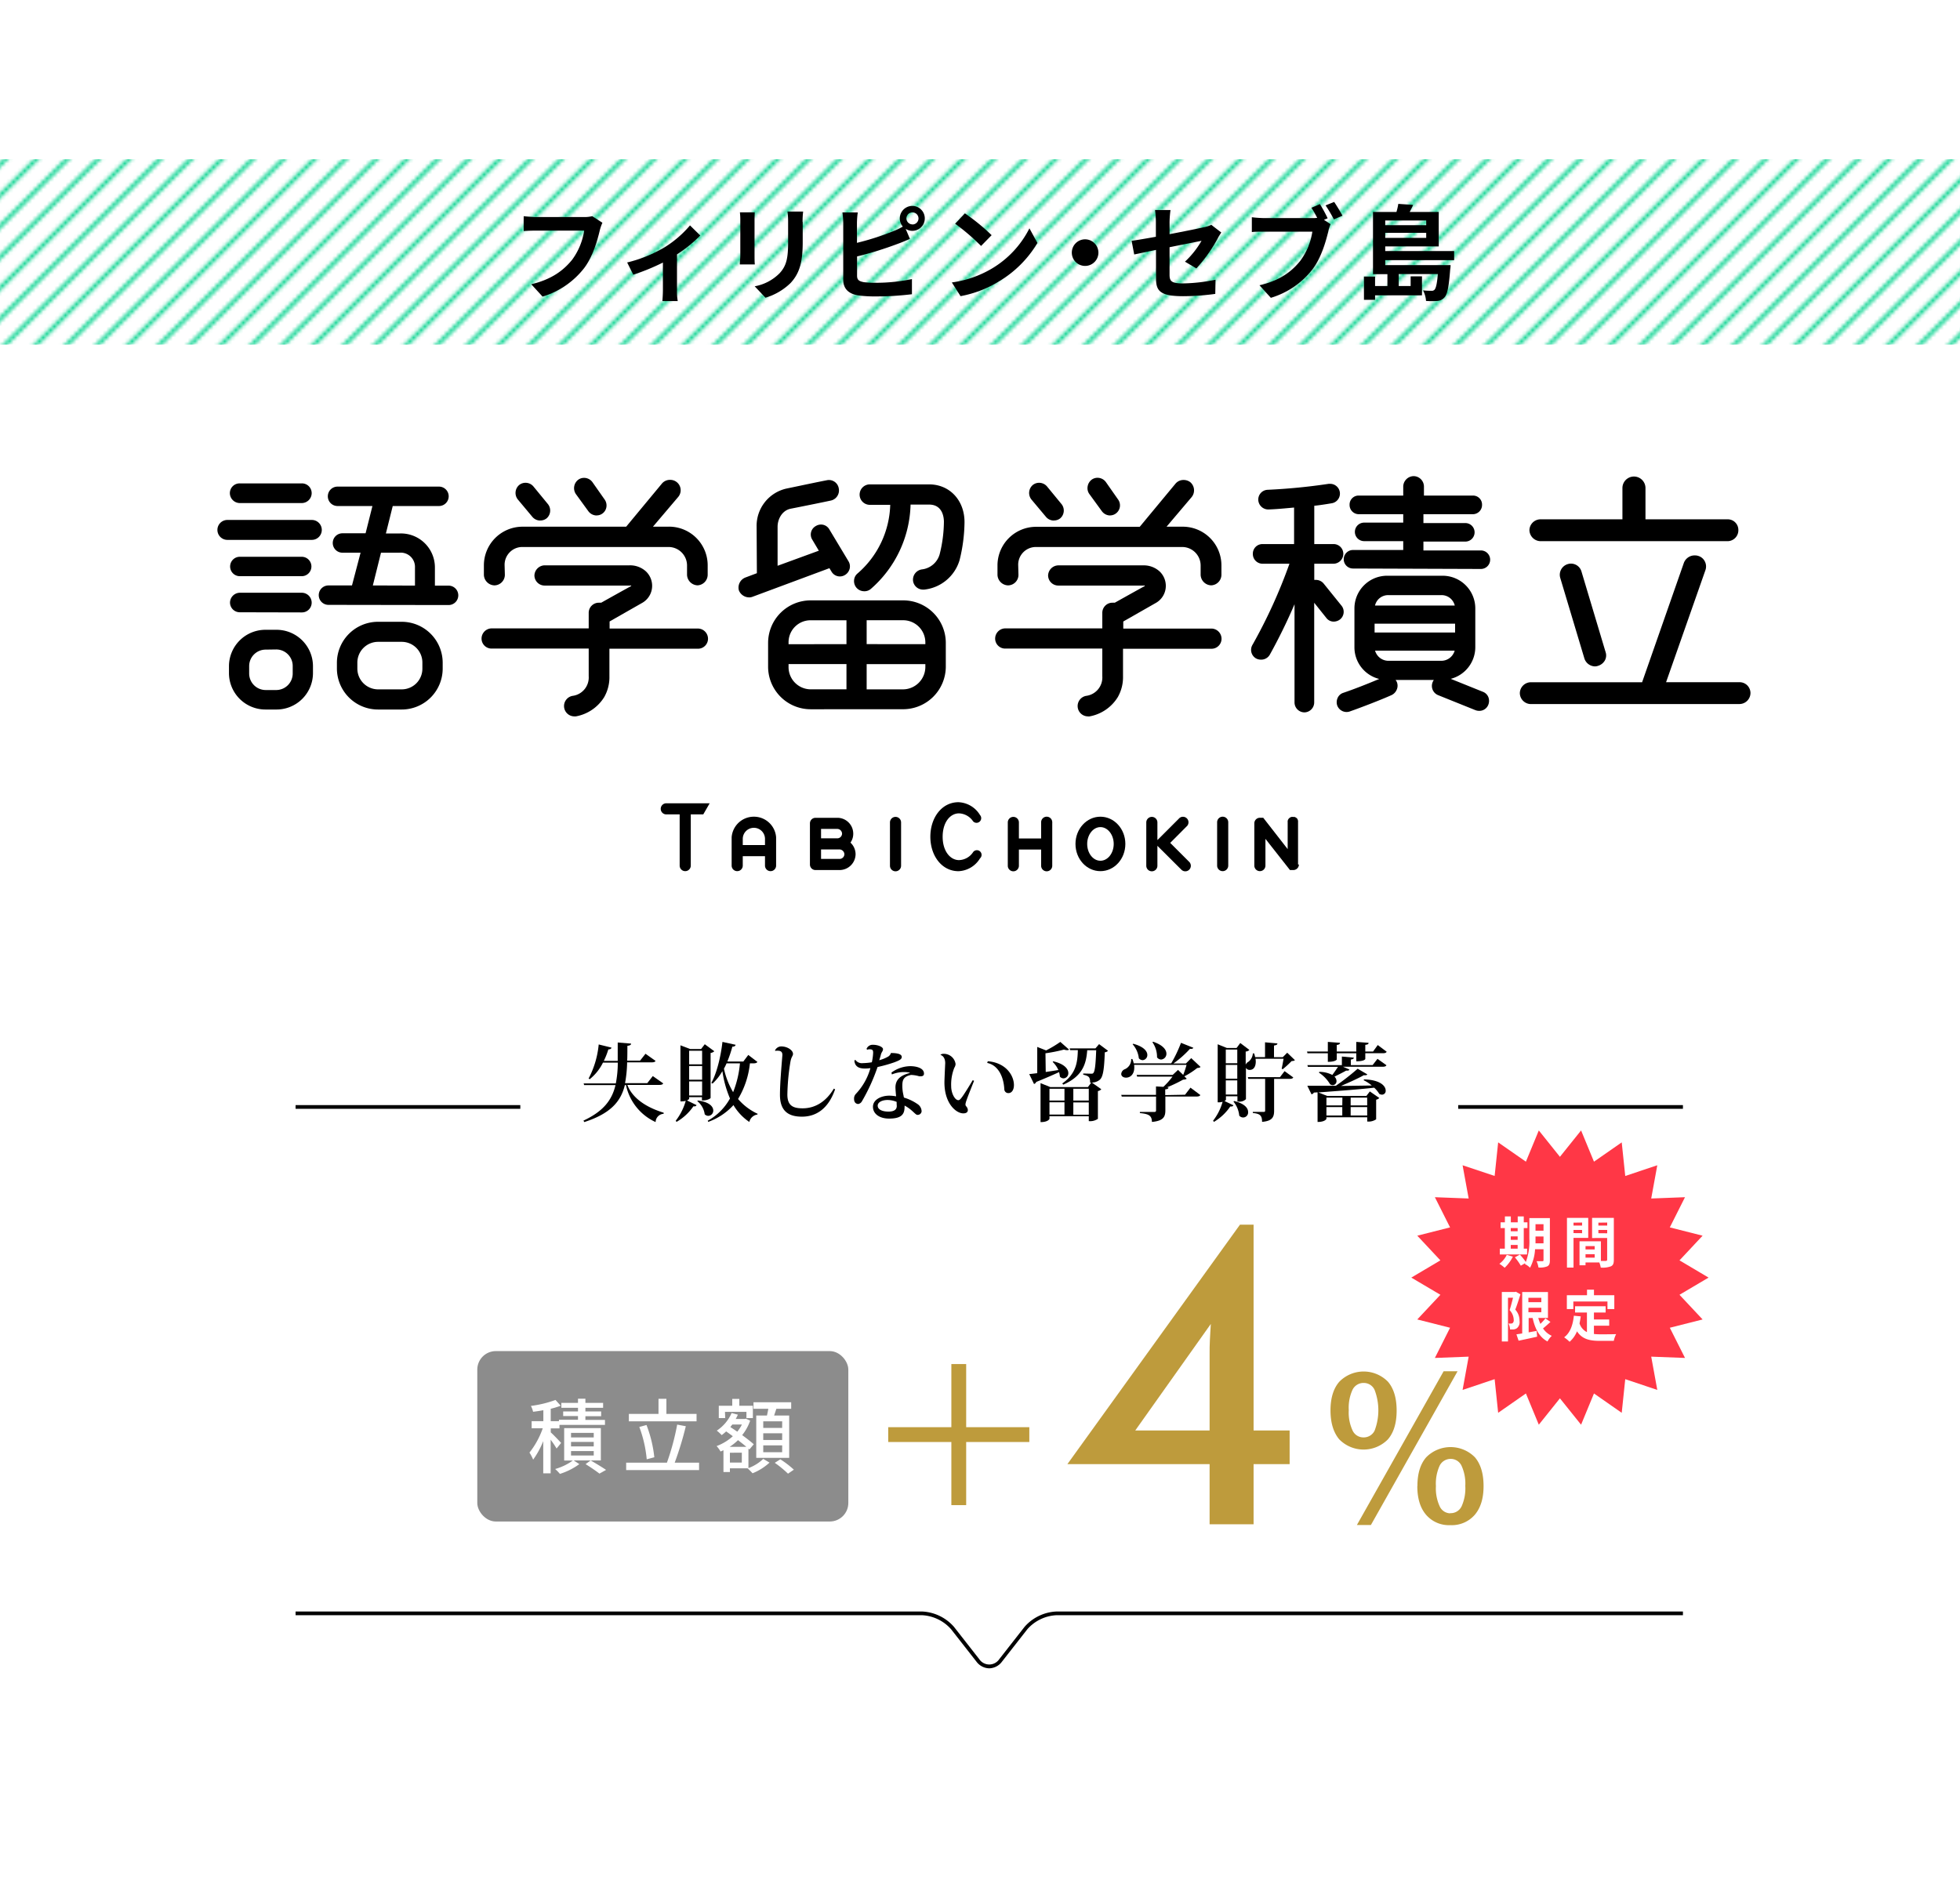 <svg xmlns="http://www.w3.org/2000/svg" xmlns:xlink="http://www.w3.org/1999/xlink" viewBox="0 0 529 510.07"><defs><style>.cls-1,.cls-2{fill:none;}.cls-2{stroke:#00d28c;stroke-miterlimit:10;}.cls-3{fill:#fff;}.cls-4{fill:url(#新規パターンスウォッチ_5);}.cls-5{fill:#ff3746;}.cls-6{fill:#be9b3c;}.cls-7{fill:#8c8c8c;}</style><pattern id="新規パターンスウォッチ_5" data-name="新規パターンスウォッチ 5" width="50" height="50" patternTransform="translate(231.17 246.61)" patternUnits="userSpaceOnUse" viewBox="0 0 50 50"><rect class="cls-1" width="50" height="50"/><line class="cls-2" x1="26.87" y1="-26.87" x2="-26.87" y2="26.87"/><line class="cls-2" x1="31.04" y1="-22.7" x2="-22.7" y2="31.04"/><line class="cls-2" x1="35.2" y1="-18.54" x2="-18.54" y2="35.2"/><line class="cls-2" x1="39.37" y1="-14.37" x2="-14.37" y2="39.37"/><line class="cls-2" x1="43.54" y1="-10.2" x2="-10.2" y2="43.54"/><line class="cls-2" x1="47.7" y1="-6.04" x2="-6.04" y2="47.7"/><line class="cls-2" x1="51.87" y1="-1.87" x2="-1.87" y2="51.87"/><line class="cls-2" x1="56.04" y1="2.3" x2="2.3" y2="56.04"/><line class="cls-2" x1="60.2" y1="6.46" x2="6.46" y2="60.2"/><line class="cls-2" x1="64.37" y1="10.63" x2="10.63" y2="64.37"/><line class="cls-2" x1="68.54" y1="14.8" x2="14.8" y2="68.54"/><line class="cls-2" x1="72.7" y1="18.96" x2="18.96" y2="72.7"/><line class="cls-2" x1="76.87" y1="23.13" x2="23.13" y2="76.87"/></pattern></defs><g id="レイヤー_2" data-name="レイヤー 2"><g id="レイヤー_1-2" data-name="レイヤー 1"><rect class="cls-3" x="16.83" width="495" height="510.07" rx="10"/><rect class="cls-4" y="43" width="529" height="50"/><rect x="393.57" y="298.3" width="60.65" height="1"/><path d="M267,450.33a4.4,4.4,0,0,1-3.47-1.82l-6.84-8.74A11.22,11.22,0,0,0,249,436H79.78v-1H249a12.15,12.15,0,0,1,8.47,4.13l6.84,8.74a3.25,3.25,0,0,0,5.38,0l6.84-8.74A12.15,12.15,0,0,1,285,435H454.22v1H285a11.22,11.22,0,0,0-7.69,3.74l-6.84,8.74A4.4,4.4,0,0,1,267,450.33Z"/><rect x="79.78" y="298.3" width="60.65" height="1"/><path d="M161.89,62.14c-.64,2.74-1.87,7.08-4.2,10.19a22.39,22.39,0,0,1-11.25,7.73l-3.05-3.33c5.54-1.32,8.7-3.76,11-6.58a17.82,17.82,0,0,0,3.28-7.9h-13c-1.26,0-2.6.06-3.33.11v-4c.84.09,2.43.23,3.36.23h12.93a9.29,9.29,0,0,0,2.22-.23l2.74,1.77A12.39,12.39,0,0,0,161.89,62.14Z"/><path d="M179.23,66.84a28.88,28.88,0,0,0,7-6L189,63.57a36.83,36.83,0,0,1-6.28,5.09v9.61a15.35,15.35,0,0,0,.2,3h-4.14c.05-.56.14-2,.14-3v-7.4a58.09,58.09,0,0,1-8,3.28l-1.65-3.3A36.91,36.91,0,0,0,179.23,66.84Z"/><path d="M203.65,59.48v9.46c0,.7,0,1.79.08,2.44h-4.06c0-.53.14-1.63.14-2.47V59.48a18.59,18.59,0,0,0-.11-2.16h4C203.68,58,203.65,58.58,203.65,59.48Zm13,.42v5.54c0,6-1.17,8.63-3.24,10.92a16.39,16.39,0,0,1-6.81,4l-2.91-3.08a12.64,12.64,0,0,0,6.72-3.52c1.93-2.1,2.3-4.2,2.3-8.57V59.9a20,20,0,0,0-.17-2.8h4.23C216.67,57.88,216.61,58.78,216.61,59.9Z"/><path d="M246.24,55.59a3.36,3.36,0,0,1,0,6.72,3.21,3.21,0,0,1-1.8-.54l1.15,2.72c-1.09.45-2.35,1-3.27,1.32a95.7,95.7,0,0,1-11,3.41V74.4c0,1.21.56,1.51,1.82,1.77a26.82,26.82,0,0,0,3.25.16,47.09,47.09,0,0,0,9.74-1v4.09a79.94,79.94,0,0,1-10,.59,30.53,30.53,0,0,1-4.7-.31c-2.44-.45-3.84-1.79-3.84-4.2V60.26a23.15,23.15,0,0,0-.22-2.91h4.14a21,21,0,0,0-.22,2.91v5.29a71.05,71.05,0,0,0,9.69-3.1,17.65,17.65,0,0,0,2.69-1.29,3.37,3.37,0,0,1,2.52-5.57Zm0,5a1.63,1.63,0,1,0-1.6-1.62A1.63,1.63,0,0,0,246.24,60.57Z"/><path d="M267.64,72.53a26.44,26.44,0,0,0,10.2-10.9L280,65.58a29.72,29.72,0,0,1-10.36,10.36,30.25,30.25,0,0,1-10.39,4l-2.35-3.7A28.75,28.75,0,0,0,267.64,72.53Zm0-9.05-2.85,2.91a58.81,58.81,0,0,0-7-6l2.63-2.8A55.53,55.53,0,0,1,267.64,63.48Z"/><path d="M296.46,68.19a3.59,3.59,0,1,1-3.59-3.59A3.61,3.61,0,0,1,296.46,68.19Z"/><path d="M312,67.46c-2.49.5-4.71,1-5.88,1.23L305.42,65c1.31-.17,3.78-.59,6.55-1.09v-4a24,24,0,0,0-.23-3.22h4.18a27.26,27.26,0,0,0-.26,3.22v3.3c4.09-.78,8-1.57,9.27-1.88a7.51,7.51,0,0,0,2-.64l2.69,2.07c-.25.39-.67,1-.93,1.54a40.15,40.15,0,0,1-5.79,8.15l-3.08-1.82A24,24,0,0,0,324.29,65c-.87.19-4.65.92-8.63,1.73v7.42c0,1.74.51,2.35,3.59,2.35a45.73,45.73,0,0,0,8.82-1L328,79.33a65.25,65.25,0,0,1-8.68.62c-6.39,0-7.31-1.54-7.31-4.85Z"/><path d="M358.33,58.92l-1,.42,1.79,1.17a9.31,9.31,0,0,0-.61,1.94c-.67,2.74-1.88,7.08-4.23,10.19A22.31,22.31,0,0,1,343,80.39L339.93,77c5.55-1.28,8.71-3.72,11-6.58a17.47,17.47,0,0,0,3.27-7.89h-13c-1.28,0-2.6,0-3.33.11v-4a31.66,31.66,0,0,0,3.33.23h13a10.89,10.89,0,0,0,1.31-.06c-.47-.92-1-1.9-1.56-2.72l2.29-1A38.3,38.3,0,0,1,358.33,58.92Zm4-.7-2.32,1a37.23,37.23,0,0,0-2.24-3.78l2.32-.93C360.79,55.53,361.8,57.24,362.33,58.22Z"/><path d="M373.87,70.23v1.34h17.64a8.89,8.89,0,0,1-.11,1.21c-.36,4.59-.75,6.66-1.51,7.45a2.79,2.79,0,0,1-1.88,1,21.27,21.27,0,0,1-3.13,0,7,7,0,0,0-.81-2.85,20.22,20.22,0,0,0,2.26.11,1,1,0,0,0,.84-.28c.37-.39.68-1.54.9-4.23H377.51V77.2h3.22V74.6h3.06v5.12H371.13v1.21h-3V74.65h3V77.2h3.33V74h-3.89V57.21h6.33a16.16,16.16,0,0,0,.5-2.18l4,.28c-.28.67-.62,1.31-.93,1.9h7.84v9.3H373.87v1.26h18.6v2.46Zm0-10.72v1.28h11.06V59.51Zm11.06,4.7V62.84H373.87v1.37Z"/><path d="M179,292.44c-.16.3-.46.41-1.1.41h-8.58c1,2.69,3.8,5.66,9.8,7.5l0,.3a2.28,2.28,0,0,0-2.17,2.23,14.18,14.18,0,0,1-8-10h-.3c-1.06,4.39-3.79,7.68-10.95,10l-.23-.39c5.48-2.55,7.73-5.66,8.65-9.59h-8.46l-.14-.46h8.69a29.3,29.3,0,0,0,.53-5.61h-4a13.28,13.28,0,0,1-3.58,4.48l-.3-.18a24.7,24.7,0,0,0,2.73-9.2l3.45.85c-.07.3-.27.46-.85.49a20.85,20.85,0,0,1-1.22,3.1h3.75V281.4l3.61.3c0,.3-.21.5-1,.6,0,1.4,0,2.73-.05,4h3.47l1.47-1.86,2.72,1.93c-.19.3-.46.39-1.11.39h-6.57a34.14,34.14,0,0,1-.56,5.61h6l1.49-1.91Z"/><path d="M186,296.16v.42c0,.09-.2.3-.59.46L188,298.3c-.11.25-.3.39-.85.32a14,14,0,0,1-4.55,4.21l-.23-.3a15.69,15.69,0,0,0,2.71-5.38,4.73,4.73,0,0,1-1.43.14V282.16l2.63,1h2.94l1-1.29,2.57,1.89a1.71,1.71,0,0,1-1,.46v12.16c0,.05-.66.67-2.34.67v-.9Zm3.5-12.53H186v3.66h3.5Zm-3.5,7.82h3.5v-3.7H186Zm0,4.25h3.5v-3.79H186Zm2.35,1.36c3.13.39,4.16,1.66,4.16,2.71a1.39,1.39,0,0,1-1.31,1.43,1.37,1.37,0,0,1-1-.42,5.53,5.53,0,0,0-2-3.56Zm16.07-10.42c-.16.28-.5.39-1.1.39h-.92a23.29,23.29,0,0,1-3.2,9.62,15.52,15.52,0,0,0,5.29,4l-.07.2a2.6,2.6,0,0,0-2.18,2,14.17,14.17,0,0,1-4.28-4.55,17,17,0,0,1-6.81,4.53l-.13-.32a15.25,15.25,0,0,0,6-6,29.2,29.2,0,0,1-2.05-7.38,13.8,13.8,0,0,1-2.66,3.36l-.32-.19c1.38-2.44,2.52-6.85,3-11.06l3.55.78c-.07.3-.26.49-.88.51a33.22,33.22,0,0,1-1.35,4h4.32l1.33-1.77Zm-8.32.39c-.23.51-.46,1-.71,1.43a21.25,21.25,0,0,0,2.48,6.35,27.58,27.58,0,0,0,1.84-7.78Z"/><path d="M209.18,283.54a1.86,1.86,0,0,1,1.68-1.08c1.68,0,3.17,1.06,3.17,2,0,.6-.39.66-.67,2a59.38,59.38,0,0,0-.85,9c0,3,1.54,3.71,4.12,3.71,3.31,0,6.28-1.73,8.42-5.32l.34.19c-1.86,5.38-5.24,7.38-8.94,7.38-3.34,0-5.94-1.24-5.94-5.89,0-2.92.39-7.47.65-10.67v-.16c0-1.08-.92-1.08-1.34-1.08a2.28,2.28,0,0,0-.59.05Z"/><path d="M233.88,283.12a1.76,1.76,0,0,1,1.77-1.1c1.31,0,2.67.58,2.67,1.17s-.39.72-.6,1.59c-.07.37-.3,1-.41,1.4a9.86,9.86,0,0,0,2.34-.94,1.7,1.7,0,0,0,.81-1c2.16,0,2.92.44,2.92,1.06s-.6.92-2,1.45a37.76,37.76,0,0,1-4.53,1.27,50.64,50.64,0,0,1-4.25,9.31,1.45,1.45,0,0,1-.94.67c-.37,0-1.15-.19-1.15-1.38a1.8,1.8,0,0,1,.5-1.36,16.59,16.59,0,0,0,3.91-6.94,11.08,11.08,0,0,1-1.42.11c-1.34,0-2.1-.3-2.56-1a2.47,2.47,0,0,1-.34-1.15l.25-.21a2.15,2.15,0,0,0,2.05.9,16.42,16.42,0,0,0,2.41-.23,14.77,14.77,0,0,0,.35-2.56c0-.76-.21-.94-1-.94a1.51,1.51,0,0,0-.62.12Zm6.72,6.4a8.79,8.79,0,0,1,5.1-1.73c1.29,0,3.68.37,3.68,2,0,.18,0,.73-.87.73a3,3,0,0,1-.42,0,8.81,8.81,0,0,0-1.93-.35,1.62,1.62,0,0,0-.32,0c-2.09.42-2.3,1.52-2.3,2.92a10.45,10.45,0,0,0,.32,2.6c0,.19.09.44.12.58a13,13,0,0,1,3.61,1.72,2.41,2.41,0,0,1,1.15,2,1.06,1.06,0,0,1-1.18.94c-.5,0-1.42-1.47-3.42-2.5a2,2,0,0,1,0,.37c0,2.06-.92,3.14-4.19,3.14-2.52,0-4.34-1.24-4.34-3.19s2.25-3,4.44-3a11.68,11.68,0,0,1,1.81.18c-.07-.67-.16-1.7-.18-2.37,0-2.11,1.31-3.29,3.89-3.93l0-.07a6.14,6.14,0,0,0-1.56-.18,8.62,8.62,0,0,0-3.29.64Zm1.4,7.91a6.38,6.38,0,0,0-2.44-.51c-1.52,0-2.67.62-2.67,1.54s1,1.59,2.92,1.59c1.66,0,2.23-.65,2.23-1.54C242,298.12,242,297.63,242,297.43Z"/><path d="M253.84,284.73a1.08,1.08,0,0,1,.71-.27,3.2,3.2,0,0,1,3.36,2.76,2.12,2.12,0,0,1-.34,1,12.18,12.18,0,0,0-.85,5c0,1.87,1,3.75,1.93,3.75.3,0,.53-.18,1.12-1s1.84-2.83,2.76-4.39l.37.16c-2,5-2.32,5.91-2.32,6.39a.66.66,0,0,0,.16.46,1.72,1.72,0,0,1,.48,1c0,.71-.53.94-1.24.94-1.88,0-5.08-2.59-5.08-8.34,0-.83.21-5.2.21-5.2,0-1.47-.72-2.09-1.25-2.21Zm12.76,1.73c4.9.39,7.06,3.84,7.06,6.44,0,1.15-.5,2.16-1.49,2.16a1.07,1.07,0,0,1-1.11-1.06c-.18-3.38-1.65-6.48-4.62-7.08Z"/><path d="M282.24,289.36c1.06-.16,2.23-.33,3.41-.53a6.84,6.84,0,0,0-1.54-2.19l.16-.16c3.08.71,4.07,2.12,4.07,3.17a1.37,1.37,0,0,1-1.27,1.43,1.32,1.32,0,0,1-1-.46,7,7,0,0,0-.23-1.22c-1.5.69-3.48,1.57-6.17,2.65a.87.87,0,0,1-.59.55l-1.29-2.67c.53-.05,1.26-.14,2.16-.25V282.6l2.39.94a31.24,31.24,0,0,0,3.84-2.3l2.35,2.07a.76.76,0,0,1-.53.16,2.61,2.61,0,0,1-.83-.16,40.77,40.77,0,0,1-5,1Zm14.4-7.52,2.41,1.79a1.23,1.23,0,0,1-.87.41c-.16,4.7-.48,6.76-1.43,7.48a3.37,3.37,0,0,1-2.07.69l2.56,1.81a1.57,1.57,0,0,1-.92.49V302a3.62,3.62,0,0,1-2.46.62v-1.31H283.25V302s-.29.89-2.41.89V292.37l2.62,1.06h10.17l.89-1.2h-.3c0-1.52-.34-1.79-1.86-2.14v-.32l2.07.05c.35,0,.51,0,.64-.17.44-.41.65-2.29.79-6.16h-2.42c-.27,3.54-1.13,6.95-6.46,9.29l-.28-.32c3.84-2.69,4.12-5.86,4.21-9h-2.07l-.14-.46h6.95Zm-9.34,12.05h-4.05v3.19h4.05Zm-4.05,3.65v3.31h4.05v-3.31Zm10.61-3.65h-4.17v3.19h4.17Zm-4.17,7h4.17v-3.31h-4.17Z"/><path d="M319.84,295.5l1.47-1.91,2.67,2c-.18.28-.46.4-1.13.4h-8.32v3.7c0,1.68-.44,2.87-3.63,3.15,0-1.8-1-2.16-3.25-2.39v-.3h3.89c.37,0,.48-.14.48-.46V296h-9.26l-.14-.46H312v-2.28l2,.11a23,23,0,0,0,2.46-2.76h-9.55l-.13-.46h9.72l1.45-1.35,1.4,1.35a27.76,27.76,0,0,0,.9-2.71H306.09a3.49,3.49,0,0,1,.05.71c0,1.77-1,2.74-2.23,2.74-.72,0-1.29-.39-1.29-1a1.5,1.5,0,0,1,1-1.29,2.86,2.86,0,0,0,1.68-2.74l.32,0a6.81,6.81,0,0,1,.37,1.17h10.12a37.21,37.21,0,0,0,2.64-5.54l3.33,1.33a.53.53,0,0,1-.55.3,2.76,2.76,0,0,1-.37,0,27.34,27.34,0,0,1-4.46,3.95h3.38l1.43-1.45,2.51,2.37c-.17.21-.42.25-.9.3a21.16,21.16,0,0,1-3.47,2.25l.64.62c-.18.19-.46.23-1,.28a36.41,36.41,0,0,1-4.39,2.09l.46,0c0,.29-.16.46-.87.52v1.55Zm-14-13.76c2.88.76,3.82,2.05,3.82,3a1.37,1.37,0,0,1-1.29,1.43,1.41,1.41,0,0,1-1-.51,6.86,6.86,0,0,0-1.68-3.79Zm5.38-.55c2.71.92,3.59,2.21,3.59,3.22a1.54,1.54,0,0,1-1.43,1.59,1.4,1.4,0,0,1-1.1-.6,6.9,6.9,0,0,0-1.24-4.07Z"/><path d="M347.42,284.16l2.07,2c-.16.18-.42.23-.88.25a26.52,26.52,0,0,1-2.41,2.21l-.28-.14c.14-.64.37-1.84.51-2.69h-7.57a4.51,4.51,0,0,1,.07.78c0,.72-.2,2.23-1.65,2.23a1.07,1.07,0,0,1-1-.57v8.46a2.44,2.44,0,0,1-1.91.67h-.39v-1.45h-3.1v.94c0,.07-.14.21-.39.35l2.41,1.15c-.11.23-.32.37-.85.32a14,14,0,0,1-4.41,4.16l-.23-.32a14.74,14.74,0,0,0,2.57-5.11,3.57,3.57,0,0,1-1.33.14V281.88l2.48,1h2.62l1-1.34,2.46,1.87a1.48,1.48,0,0,1-1,.43v3.55a1.61,1.61,0,0,1,.74-.79,3.1,3.1,0,0,0,1.19-2.25l.35,0a8.7,8.7,0,0,1,.27,1h2.67v-4l3.34.3c0,.32-.26.46-.92.57v3.15h2.36Zm-13.48-.85h-3.1V287h3.1Zm0,4.14h-3.1v3.72h3.1Zm-3.1,8h3.1v-3.82h-3.1Zm2.25,1.75c2.85.69,3.77,1.93,3.77,2.94a1.35,1.35,0,0,1-2.39,1,7.07,7.07,0,0,0-1.56-3.79Zm12.37-6.44,1.24-1.63,2.35,1.7c-.16.3-.46.39-1.08.39h-4.09v8.6c0,1.63-.42,2.78-3.25,3,0-1.75-.59-2.21-2.5-2.39v-.3h2.94c.3,0,.39-.09.39-.34v-8.58h-4.55l-.12-.46Z"/><path d="M358.38,284.3h-5.5l-.12-.46h5.62v-2.6l3.28.25c0,.32-.2.48-.87.58v1.77h5.27v-2.6l3.31.25c0,.35-.19.46-.88.55v1.8h2.1l1.26-1.75,2.42,1.82c-.19.27-.44.39-1.06.39h-4.72v1.56s-.18.62-2.43.62V284.3h-5.27V286s-.3.62-2.41.62Zm12.09,3.19,1.31-1.68,2.42,1.73c-.16.3-.46.41-1.11.41H362.47l1.72.74c0,.18-.23.3-.55.3a1.83,1.83,0,0,1-.32,0c-.74.43-2.05,1.08-3.15,1.63a1.67,1.67,0,0,1,.55,1.17,1.07,1.07,0,0,1-1,1.13,1.21,1.21,0,0,1-.74-.26,9.52,9.52,0,0,0-3-3.12l.09-.21a7.53,7.53,0,0,1,3.52.83c.53-.69,1.1-1.54,1.54-2.19H353l-.14-.46h9.31v-2.32l3.22.3c0,.28-.2.41-.8.51v1.51Zm-8.42,5.64,8.19-.12a10.55,10.55,0,0,0-2.18-1.42l.07-.23c4.43.11,5.86,1.81,5.86,3a1,1,0,0,1-1,1.12,1.6,1.6,0,0,1-.72-.2,7.62,7.62,0,0,0-1.38-1.68c-3.54.41-8.37.78-15.06,1.28l2.39.95h10.56l.94-1.22,2.55,1.77a1.55,1.55,0,0,1-.85.46v5.29a3.59,3.59,0,0,1-2.41.6v-1.15H358V302c0,.05-.39.85-2.39.85v-8l-1,.07a.88.88,0,0,1-.64.46l-1.13-2.3c1.66,0,4.35,0,7.71,0a68.19,68.19,0,0,0,5.88-4.6l2.6,1.52c-.07.16-.23.23-.51.23a1.48,1.48,0,0,1-.43,0c-1.4.8-3.89,1.93-6.1,2.87Zm.26,3.15H358v2.11h4.28ZM358,301.11h4.28v-2.28H358Zm11-4.83h-4.46v2.11H369Zm-4.46,4.83H369v-2.28h-4.46Z"/><polygon class="cls-5" points="461.14 344.86 453.29 349.5 459.53 356.16 450.68 358.4 454.78 366.55 445.66 366.2 447.3 375.18 438.65 372.28 437.7 381.36 430.21 376.14 426.73 384.57 421.02 377.45 415.32 384.57 411.84 376.14 404.35 381.36 403.4 372.28 394.75 375.18 396.39 366.2 387.27 366.55 391.37 358.4 382.52 356.16 388.76 349.5 380.91 344.86 388.76 340.21 382.52 333.55 391.37 331.31 387.27 323.16 396.39 323.51 394.75 314.54 403.4 317.43 404.35 308.36 411.84 313.57 415.32 305.14 421.02 312.26 426.73 305.14 430.21 313.57 437.7 308.36 438.65 317.43 447.3 314.54 445.66 323.51 454.78 323.16 450.68 331.31 459.53 333.55 453.29 340.21 461.14 344.86"/><path class="cls-3" d="M408.32,339.21a10.79,10.79,0,0,1-2.22,3,10,10,0,0,0-1.42-1.07,6.73,6.73,0,0,0,2-2.42Zm3.83-.6H404.8v-1.56h1.35v-5.56H405v-1.55h1.17v-1.59h1.6v1.59h1.86v-1.59h1.63v1.59h1v1.55h-1v5.56h.91Zm-4.4-7.12v.87h1.86v-.87Zm0,3.18h1.86v-.94h-1.86Zm0,2.38h1.86v-1h-1.86Zm10.56,3.13c0,.89-.16,1.35-.69,1.64a5.13,5.13,0,0,1-2.39.31,6.68,6.68,0,0,0-.51-1.69c.64,0,1.36,0,1.57,0s.3-.08.3-.32V337.2h-2.28a12.21,12.21,0,0,1-1.35,5,5.17,5.17,0,0,0-1.41-1c.05-.09.11-.17.15-.26l-1.24.71a14.94,14.94,0,0,0-1.6-2.26l1.35-.74a16.13,16.13,0,0,1,1.61,2,15.94,15.94,0,0,0,.95-6.35v-5.5h5.54Zm-1.72-4.57v-1.84h-2.16v.56c0,.39,0,.82,0,1.28Zm-2.16-5.16v1.75h2.16v-1.75Z"/><path class="cls-3" d="M424.69,334.15v8h-1.77V328.74h5.74v5.41Zm0-4.12v.79H427V330Zm2.31,2.84V332h-2.31v.85Zm8.57,7.18c0,1-.19,1.48-.79,1.77a6.51,6.51,0,0,1-2.74.34,6.88,6.88,0,0,0-.39-1.39h-3.72v.76h-1.62v-6.47h5.77v5.3c.58,0,1.14,0,1.33,0s.36-.09.36-.33v-5.85H429.7v-5.44h5.87Zm-5.17-3.69h-2.47v.9h2.47Zm0,3.11v-.93h-2.47v.93Zm1-9.44v.79h2.38V330Zm2.38,2.87V332h-2.38v.88Z"/><path class="cls-3" d="M410.37,349.38c-.42,1.3-.93,2.95-1.4,4.12a4.43,4.43,0,0,1,1.15,3.06,2.12,2.12,0,0,1-.68,1.94,1.9,1.9,0,0,1-.89.35,8.41,8.41,0,0,1-1,0,3.91,3.91,0,0,0-.41-1.59c.29,0,.51,0,.71,0a.74.74,0,0,0,.43-.14,1,1,0,0,0,.27-.84,3.94,3.94,0,0,0-1.11-2.64c.32-.95.66-2.3.93-3.35H407V362.1h-1.66V348.75h3.54l.25-.08Zm8.09,7.45c-.65.61-1.38,1.25-2,1.75a5.65,5.65,0,0,0,2.36,2,6.38,6.38,0,0,0-1.16,1.52c-2.2-1.17-3.37-3.41-4-6.33h-1.08v3.87l2.16-.39.13,1.56c-1.72.4-3.57.78-5,1.09l-.59-1.72,1.56-.24V348.76h6.95v7h-2.61a10.64,10.64,0,0,0,.57,1.59,12.76,12.76,0,0,0,1.35-1.48Zm-5.95-6.52v1.18H416v-1.18Zm0,3.89H416V353h-3.47Z"/><path class="cls-3" d="M430.2,360.08a15.5,15.5,0,0,0,1.71.09c.81,0,3.28,0,4.28-.05a6.88,6.88,0,0,0-.63,1.82h-3.74c-2.76,0-4.81-.45-6.19-2.58a7.5,7.5,0,0,1-2,2.83,11.29,11.29,0,0,0-1.47-1.21c1.62-1.2,2.35-3.27,2.62-5.83l1.86.18c-.09.67-.2,1.3-.33,1.9a4,4,0,0,0,2,2.35v-5.29h-3.2V352.6h8.25v1.69H430.2v1.88h4.12v1.67H430.2Zm-5.56-6.72h-1.75v-3.74h5.44v-1.5h1.88v1.5h5.49v3.74h-1.85v-2.05h-9.21Z"/><path class="cls-6" d="M326.47,411.45V395.21H288.09l46.58-64.64h3.67v55.56h9.73v9.08h-9.73v16.24Zm.33-54.08-20.4,28.76h20.07V365.3c0-1.1,0-2.32.08-3.67S326.69,358.86,326.8,357.37Z"/><path class="cls-6" d="M359.1,380.72q0-5,2.37-7.74a9.19,9.19,0,0,1,13.15,0q2.33,2.74,2.33,7.78t-2.35,7.76a9.2,9.2,0,0,1-13.14,0Q359.11,385.72,359.1,380.72ZM368,388a3.26,3.26,0,0,0,3-1.82,15.41,15.41,0,0,0,0-11,3.18,3.18,0,0,0-2.91-1.88,3.28,3.28,0,0,0-3.06,1.87,11.63,11.63,0,0,0-1,5.5,11.43,11.43,0,0,0,1,5.4A3.2,3.2,0,0,0,368,388Zm2,23.65h-3.78l23.41-41.5h3.76Zm12.56-10.55q0-5,2.37-7.73a9.22,9.22,0,0,1,13.15,0c1.55,1.83,2.33,4.41,2.33,7.76s-.79,5.89-2.37,7.76a8.19,8.19,0,0,1-6.58,2.79,8.1,8.1,0,0,1-6.55-2.78Q382.53,406.14,382.53,401.14Zm8.87,7.35a3.26,3.26,0,0,0,3.05-1.84,11.8,11.8,0,0,0,1-5.51,11.58,11.58,0,0,0-1-5.42,3.2,3.2,0,0,0-2.93-1.88,3.29,3.29,0,0,0-3,1.85,11.72,11.72,0,0,0-1,5.5,11.59,11.59,0,0,0,1,5.41A3.19,3.19,0,0,0,391.4,408.49Z"/><rect class="cls-6" x="239.73" y="385.24" width="38.08" height="4"/><rect class="cls-6" x="256.77" y="368.2" width="4" height="38.08"/><rect class="cls-7" x="128.82" y="364.7" width="100.14" height="46" rx="5"/><path class="cls-3" d="M150.22,391a26.12,26.12,0,0,0-1.6-2.38v9.07h-2V389a23.08,23.08,0,0,1-2.72,5,11.14,11.14,0,0,0-1-1.9,22.46,22.46,0,0,0,3.59-6.57h-3v-1.92h3.16v-2.95c-.94.18-1.89.31-2.77.42a6.45,6.45,0,0,0-.59-1.58,30.62,30.62,0,0,0,6.64-1.61l1.41,1.56a23,23,0,0,1-2.7.82v3.34h2.22v-.37H156v-1h-4V381h4V380h-4.49v-1.32H156v-1.13h2v1.13h4.78V380h-4.78V381h4.25v1.28h-4.25v1h5.28v1.34H151v.95h-2.35v1.07c.72.64,2.39,2.38,2.79,2.86Zm11.95,3.21h-7.33l1.52,1a18.17,18.17,0,0,1-5.24,2.64,10.67,10.67,0,0,0-1.29-1.32,15,15,0,0,0,4.77-2.29h-2.33v-8.75h9.9Zm-1.92-7.43h-6.13V388h6.13Zm0,2.44h-6.13v1.21h6.13Zm0,2.46h-6.13v1.21h6.13Zm-.83,2.53c1.45.84,3.15,1.87,4.16,2.56l-1.79,1c-.85-.66-2.39-1.72-3.74-2.56Z"/><path class="cls-3" d="M188.68,394.82v2H169v-2h11a65.75,65.75,0,0,0,2.77-10.28l2.33.44a87.61,87.61,0,0,1-3,9.84ZM188,383.66H169.73v-2h8v-4.08h2.13v4.08H188Zm-13.45,10.25a33.41,33.41,0,0,0-2-8.73l1.94-.53a34.21,34.21,0,0,1,2.11,8.71Z"/><path class="cls-3" d="M202,396.29a11.8,11.8,0,0,0,4-2.49l1.69,1a14.84,14.84,0,0,1-4.58,2.88,18.81,18.81,0,0,0-1.34-1.34H197v1h-1.74v-5.88l-.79.35a7.51,7.51,0,0,0-1.06-1.47,13.59,13.59,0,0,0,4.38-2.66c-.62-.46-1.23-.9-1.8-1.3a14.08,14.08,0,0,1-1.21,1,11,11,0,0,0-1.32-1.21,10.92,10.92,0,0,0,4-4.75l1.69.44a10.68,10.68,0,0,1-.59,1.17H201l.3-.09,1.17.53a12.9,12.9,0,0,1-2.16,3.91c1.24.91,2.38,1.79,3.13,2.47l-1.19,1.41L202,391Zm-6.27-13.51H194v-3.32h3.63v-1.85h1.91v1.85h3.66v3.32h-1.74v-1.67h-5.79Zm5.72,7.77c-.64-.55-1.43-1.17-2.26-1.81a14.66,14.66,0,0,1-2.27,1.81Zm-1.23,1.58H197v2.66h3.21Zm-2.57-7.61-.53.68c.59.4,1.23.81,1.87,1.25a10.11,10.11,0,0,0,1.25-1.93ZM207,382.1c.13-.57.26-1.23.37-1.83h-4v-1.76h10.17v1.76h-4c-.2.62-.42,1.26-.61,1.83H213v11.42h-8.89V382.1Zm4.11,1.56H206v1.78h5.1Zm0,3.23H206v1.81h5.1Zm0,3.26H206V392h5.1Zm-.5,3.76a26,26,0,0,1,3.65,2.8l-1.58,1.08a28.89,28.89,0,0,0-3.57-2.93Z"/><path d="M102.09,191.52a11.1,11.1,0,0,1-11.16-11v-1.68a11.1,11.1,0,0,1,11.16-11h6.3a11.06,11.06,0,0,1,11.09,11v1.68a11.06,11.06,0,0,1-11.09,11Zm0-18.27a5.61,5.61,0,0,0-5.64,5.57v1.68a5.61,5.61,0,0,0,5.64,5.58h6.3A5.58,5.58,0,0,0,114,180.5v-1.68a5.58,5.58,0,0,0-5.58-5.57ZM71.7,191.52a9.84,9.84,0,0,1-9.9-9.76v-2A9.84,9.84,0,0,1,71.7,170h2.87a9.84,9.84,0,0,1,9.9,9.76v2a9.84,9.84,0,0,1-9.9,9.76Zm0-16.17a4.45,4.45,0,0,0-4.45,4.45v2a4.46,4.46,0,0,0,4.45,4.46h2.87A4.46,4.46,0,0,0,79,181.76v-2a4.45,4.45,0,0,0-4.45-4.45Zm-6.93-10.08a2.63,2.63,0,0,1-2.69-2.62A2.69,2.69,0,0,1,64.77,160H81.43a2.68,2.68,0,0,1,2.69,2.69,2.63,2.63,0,0,1-2.69,2.62Zm23.88-2a2.62,2.62,0,0,1,0-5.24H95l2.32-8.84H92.43a2.62,2.62,0,0,1,0-5.24h6.24l1.85-7.36H91.1a2.62,2.62,0,1,1,0-5.24h27.38a2.62,2.62,0,0,1,0,5.24H106L104.15,144h3.68a9.17,9.17,0,0,1,9.55,9.2v4.88h3.69a2.62,2.62,0,0,1,0,5.24ZM112,158.07c0-1,0-2.52,0-3.63,0-.51,0-.95,0-1.25a3.84,3.84,0,0,0-4.17-4h-5l-2.2,8.84Zm-47.27-2.54a2.62,2.62,0,1,1,0-5.24H81.43a2.62,2.62,0,1,1,0,5.24Zm-3.36-9.8a2.69,2.69,0,0,1,0-5.38H84.16a2.69,2.69,0,0,1,0,5.38Zm3.36-9.94a2.7,2.7,0,0,1-2.69-2.69,2.63,2.63,0,0,1,2.69-2.62H81.43a2.63,2.63,0,0,1,2.69,2.62,2.69,2.69,0,0,1-2.69,2.69Z"/><path d="M154.93,193.37a2.79,2.79,0,0,1-.37-5.54,5,5,0,0,0,4.33-5.3v-7.46H132.66a2.7,2.7,0,0,1-2.69-2.69,2.76,2.76,0,0,1,2.69-2.76h26.23v-4.17a2.73,2.73,0,0,1,2.84-2.76,3.08,3.08,0,0,1,.53,0c2.31-1.3,6.86-3.84,7.9-4.39.18-.09.22-.21.22-.24a.45.45,0,0,0-.26,0H147a2.76,2.76,0,0,1-2.76-2.69A2.83,2.83,0,0,1,147,152.6h22.89a6.35,6.35,0,0,1,4.42,1.61,5.37,5.37,0,0,1,1.7,3.88,5.28,5.28,0,0,1-2.71,4.66l-8.77,5v1.91H188.4a2.76,2.76,0,0,1,2.69,2.76,2.7,2.7,0,0,1-2.69,2.69H164.48v7.46a10.83,10.83,0,0,1-1.4,5.59,11.37,11.37,0,0,1-7.7,5.22ZM188.26,158a2.94,2.94,0,0,1-2.83-2.83v-2.52a5,5,0,0,0-4.94-5H141a4.74,4.74,0,0,0-3.44,1.44,4.8,4.8,0,0,0-1.37,3.49l.07,2.59a2.86,2.86,0,0,1-2.83,2.84,2.94,2.94,0,0,1-2.83-2.83v-2.52A10.44,10.44,0,0,1,141,142.17h28l9.65-11.64a2.81,2.81,0,0,1,2.22-1,2.8,2.8,0,0,1,2.16,4.63l-6.79,8h4.35A10.43,10.43,0,0,1,191,152.56v2.59A2.87,2.87,0,0,1,188.26,158Zm-42.45-17.49a2.77,2.77,0,0,1-2.13-1l-3.92-4.69a2.82,2.82,0,0,1,.34-3.88,2.69,2.69,0,0,1,1.75-.62,2.77,2.77,0,0,1,2.13,1l3.86,4.7a2.78,2.78,0,0,1-.28,3.87A2.65,2.65,0,0,1,145.81,140.49Zm15.24-1.37a2.8,2.8,0,0,1-2.27-1.17l-3.36-4.62a2.85,2.85,0,0,1,.68-3.88,2.65,2.65,0,0,1,1.53-.48,2.79,2.79,0,0,1,2.27,1.16l3.3,4.7a2.76,2.76,0,0,1,.47,2,2.65,2.65,0,0,1-1.09,1.78A2.58,2.58,0,0,1,161.05,139.12Z"/><path d="M218.83,191.45A11.49,11.49,0,0,1,207.31,180V173.5a11.49,11.49,0,0,1,11.52-11.44h24.85a11.49,11.49,0,0,1,11.59,11.37V180a11.53,11.53,0,0,1-11.59,11.44Zm24.85-5.37a6.07,6.07,0,0,0,6.07-6.07v-.74H233.91v6.81ZM212.83,180a6,6,0,0,0,6,6.07h9.63v-6.81H212.83Zm36.92-6.12v-.46a6,6,0,0,0-6.07-6h-9.77v6.45Zm-21.29,0v-6.45h-9.63a5.93,5.93,0,0,0-6,6v.46Zm-26.21-12.63a3,3,0,0,1-2.82-1.87,2.91,2.91,0,0,1,1.85-3.53l3-1.13-.07-12.53a10.31,10.31,0,0,1,8.05-10.31l2.21-.46c2.58-.54,6.26-1.32,8.65-1.78a2.69,2.69,0,0,1,3.27,2.24,2.79,2.79,0,0,1-2.22,3.25c-2.38.51-5.61,1.16-8.61,1.76l-2.12.42c-2.34.45-3.57,2.8-3.57,4.88v10.53L221,148.65l-1.78-3a2.61,2.61,0,0,1,.95-3.65,2.75,2.75,0,0,1,1.43-.41,2.58,2.58,0,0,1,2.22,1.28l5.18,8.62a2.66,2.66,0,0,1,.31,2.06,2.75,2.75,0,0,1-1.26,1.66,2.61,2.61,0,0,1-3.65-.95l-.54-.89-20.68,7.69A2.6,2.6,0,0,1,202.25,161.26Zm31-1.66a2.72,2.72,0,0,1-2.74-2.92,2.6,2.6,0,0,1,.91-1.85,25.39,25.39,0,0,0,8.85-18.55h-5.5a2.76,2.76,0,0,1,0-5.52h16c5.53,0,9.55,4.28,9.55,10.18A43.93,43.93,0,0,1,259,151.15a11.2,11.2,0,0,1-9.54,8l-.32,0a2.71,2.71,0,0,1-2.71-2.36,2.8,2.8,0,0,1,2.46-3.1,5.67,5.67,0,0,0,4.7-4,36.9,36.9,0,0,0,1.17-8.83c0-1.09-.29-4.66-4-4.66h-5A31.19,31.19,0,0,1,235,159,2.69,2.69,0,0,1,233.27,159.6Z"/><path d="M293.55,193.37a2.79,2.79,0,0,1-.37-5.54,5,5,0,0,0,4.33-5.3v-7.46H271.28a2.7,2.7,0,0,1-2.69-2.69,2.76,2.76,0,0,1,2.69-2.76h26.23v-4.17a2.73,2.73,0,0,1,2.84-2.76,3.23,3.23,0,0,1,.53,0c2.25-1.26,6.86-3.84,7.9-4.39.18-.09.22-.21.22-.24a.48.48,0,0,0-.26,0H285.63a2.76,2.76,0,0,1-2.75-2.69,2.82,2.82,0,0,1,2.75-2.76h22.9a6.35,6.35,0,0,1,4.42,1.61,5.37,5.37,0,0,1,1.7,3.88,5.28,5.28,0,0,1-2.71,4.66l-8.77,5v1.91H327a2.76,2.76,0,0,1,2.69,2.76,2.7,2.7,0,0,1-2.69,2.69H303.1v7.46a10.84,10.84,0,0,1-1.41,5.59,11.33,11.33,0,0,1-7.7,5.22A3.25,3.25,0,0,1,293.55,193.37ZM326.88,158a2.94,2.94,0,0,1-2.83-2.83v-2.52a5,5,0,0,0-4.94-5h-39.5a4.78,4.78,0,0,0-4.8,4.93l.07,2.59a2.84,2.84,0,0,1-2.83,2.84,2.94,2.94,0,0,1-2.83-2.83v-2.52a10.43,10.43,0,0,1,10.39-10.46h28l9.65-11.64a2.8,2.8,0,0,1,2.22-1,2.93,2.93,0,0,1,1.79.61,2.89,2.89,0,0,1,.36,4l-6.78,8h4.34a10.44,10.44,0,0,1,10.47,10.39v2.59A2.87,2.87,0,0,1,326.88,158Zm-42.45-17.49a2.75,2.75,0,0,1-2.13-1l-3.93-4.69a2.83,2.83,0,0,1,.35-3.88,2.68,2.68,0,0,1,1.74-.62,2.8,2.8,0,0,1,2.14,1l3.86,4.7a2.78,2.78,0,0,1-.28,3.87A2.66,2.66,0,0,1,284.43,140.49Zm15.24-1.37A2.8,2.8,0,0,1,297.4,138L294,133.33a2.7,2.7,0,0,1-.44-2.08,2.85,2.85,0,0,1,1.12-1.8,2.65,2.65,0,0,1,1.53-.48,2.79,2.79,0,0,1,2.27,1.16l3.29,4.7a2.72,2.72,0,0,1,.48,2,2.69,2.69,0,0,1-1.09,1.78A2.58,2.58,0,0,1,299.67,139.12Z"/><path d="M352.08,192.29a2.69,2.69,0,0,1-2.69-2.68V163.1a148.21,148.21,0,0,1-6.66,13.6,2.68,2.68,0,0,1-2.39,1.36,2.86,2.86,0,0,1-1.32-.32,2.66,2.66,0,0,1-1-3.64,140.35,140.35,0,0,0,10-21.93h-7.26a2.63,2.63,0,0,1-2.62-2.69,2.59,2.59,0,0,1,2.62-2.62h8.51V137l-1.2.11c-1.87.17-3.81.35-5.69.41a2.7,2.7,0,0,1-2.77-2.52,2.63,2.63,0,0,1,2.52-2.79,159.87,159.87,0,0,0,16.48-1.61l.35,0a2.64,2.64,0,0,1,.44,5.25c-1.19.2-3.28.54-4.68.67v10.34h5.15a2.63,2.63,0,0,1,2.69,2.62,2.69,2.69,0,0,1-2.69,2.69h-5.15v4.36a3.42,3.42,0,0,1,.45,0,2.71,2.71,0,0,1,2.09,1l4.84,6a2.63,2.63,0,0,1-.44,3.68,2.83,2.83,0,0,1-1.69.58,2.47,2.47,0,0,1-2-1l-3.27-4.09v26.89A2.69,2.69,0,0,1,352.08,192.29Zm11.37-.1a2.7,2.7,0,0,1-2.54-1.77,2.81,2.81,0,0,1,.13-2.06,2.49,2.49,0,0,1,1.53-1.35c2.93-1,6-2.2,9.68-3.74a8.81,8.81,0,0,1-6.69-8.65V164.33a8.82,8.82,0,0,1,8.93-8.92h14.77a8.82,8.82,0,0,1,8.92,8.92v10.29a8.84,8.84,0,0,1-6.63,8.62l8.69,3.5a2.58,2.58,0,0,1,1.46,1.42,2.84,2.84,0,0,1,0,2.05,2.59,2.59,0,0,1-2.47,1.67,2.85,2.85,0,0,1-1-.18l-10.09-4.06a2.69,2.69,0,0,1-1.49-3.47,2.72,2.72,0,0,1,.34-.63H376.66a2.85,2.85,0,0,1,.33.52,2.63,2.63,0,0,1,0,2.06,2.82,2.82,0,0,1-1.4,1.5c-2.81,1.27-8.22,3.35-11.33,4.44A2.72,2.72,0,0,1,363.45,192.19Zm7.68-16.56a3.76,3.76,0,0,0,3.57,2.74h14.35a3.75,3.75,0,0,0,3.56-2.74Zm21.6-4.89v-2.39H371v2.39Zm-.09-7.28a3.66,3.66,0,0,0-3.59-2.82H374.7a3.64,3.64,0,0,0-3.59,2.82Zm-27.47-10a2.48,2.48,0,0,1,0-5h13.56v-2.39H368.18a2.48,2.48,0,0,1,0-5h10.55V138.8h-12a2.49,2.49,0,0,1-2.48-2.55,2.42,2.42,0,0,1,2.48-2.48h12v-2.49a2.87,2.87,0,0,1,2.83-2.76,2.83,2.83,0,0,1,2.76,2.76v2.49h13.2a2.42,2.42,0,0,1,2.48,2.48,2.49,2.49,0,0,1-2.48,2.55H384.18v2.39h11.31a2.48,2.48,0,1,1,0,5H384.18v2.39h15.51a2.48,2.48,0,1,1,0,5Z"/><path d="M413.2,190.05a3,3,0,0,1-3-3,3,3,0,0,1,3-2.89h30L454.45,152a3.1,3.1,0,0,1,3-2.08,3,3,0,0,1,.95.15,2.91,2.91,0,0,1,1.75,1.51,3,3,0,0,1,.12,2.38l-10.6,30.19h19.78a2.93,2.93,0,0,1,3,2.89,3,3,0,0,1-3,3Zm17.29-10.17a3.07,3.07,0,0,1-2.87-2.16L421.11,156a3,3,0,0,1,2-3.72,2.94,2.94,0,0,1,3.73,2l6.52,21.78a2.79,2.79,0,0,1-.24,2.26,3.14,3.14,0,0,1-1.79,1.4A2.72,2.72,0,0,1,430.49,179.88Zm-14.7-33.8a3.05,3.05,0,0,1-3-3,3,3,0,0,1,3-2.9h22.1v-8.44a3.11,3.11,0,1,1,6.22,0v8.44h22.17a2.86,2.86,0,0,1,2.9,2.9,2.94,2.94,0,0,1-2.9,3Z"/><path d="M203.47,220.45a6,6,0,0,0-6,5.55v7.65a1.5,1.5,0,0,0,3,0h0v-2.54h6v2.54h0a1.5,1.5,0,0,0,3,0h0V226A6,6,0,0,0,203.47,220.45Zm-3,7.66v-1.66a3,3,0,0,1,6,0v1.66Z"/><path d="M230.29,225.05a4.28,4.28,0,0,0-4.26-4.3H220.1a1.5,1.5,0,0,0-1.5,1.5h0v11.1a1.49,1.49,0,0,0,1.45,1.5h6.57a4.33,4.33,0,0,0,4.3-4.27,4.28,4.28,0,0,0-1.38-3.13A4.14,4.14,0,0,0,230.29,225.05Zm-8.69-1.3H226a1.31,1.31,0,0,1,1.27,1.3,1.29,1.29,0,0,1-1.27,1.24H221.6Zm5,8.1h-5v-2.56h5a1.35,1.35,0,0,1,1.3,1.29A1.3,1.3,0,0,1,226.62,231.85Z"/><path d="M297,220.45c-3.7,0-6.73,3.27-6.73,7.35s3,7.35,6.73,7.35,6.73-3.27,6.73-7.35S300.7,220.45,297,220.45Zm0,11.89c-2,0-3.57-2.06-3.57-4.54s1.6-4.54,3.57-4.54,3.59,2.05,3.59,4.54S299,232.34,297,232.34Z"/><path d="M350.34,233.35V221.94h0s0-.05,0-.07a1.81,1.81,0,0,0,0-.23.14.14,0,0,0,0-.06.9.9,0,0,0-.06-.22l0-.05a1.28,1.28,0,0,0-.11-.2l0-.05c-.05-.06-.09-.12-.14-.17l-.08-.06a.57.57,0,0,0-.15-.12l-.12-.07-.13-.07-.18-.06-.1,0-.3,0a1.55,1.55,0,0,0-.31,0l-.09,0a1.06,1.06,0,0,0-.19.06l-.12.07-.13.07-.14.11a.27.27,0,0,0-.08.07,1.15,1.15,0,0,0-.14.17l-.05.05c0,.06-.07.13-.11.2s0,0,0,.05a1.87,1.87,0,0,0-.07.22.14.14,0,0,0,0,.06.86.86,0,0,0,0,.22.25.25,0,0,0,0,.08h0v7.26l-6.59-8.46h-.91a1.5,1.5,0,0,0-1.5,1.5h0v11.41h0a1.5,1.5,0,0,0,2.34,1.24,1.5,1.5,0,0,0,.66-1.24h0v-7.22l6.62,8.42h.91a1.5,1.5,0,0,0,1.5-1.5Z"/><path d="M243.2,222h0a1.5,1.5,0,1,0-3,0h0v11.69a1.5,1.5,0,1,0,3,0h0V222Z"/><path d="M330,220.45a1.5,1.5,0,0,0-1.5,1.5h0v11.7h0a1.5,1.5,0,1,0,3,0h0V222h0A1.5,1.5,0,0,0,330,220.45Z"/><path d="M262.83,229.8a1.07,1.07,0,0,0-.2.23l0,0a4.73,4.73,0,0,1-3.78,2.14c-2.38,0-4.43-2.41-4.43-6.3s2-6.32,4.43-6.32a4.82,4.82,0,0,1,3.78,2.14A1.26,1.26,0,0,0,264.5,220a7.13,7.13,0,0,0-5.81-3.46c-4.54,0-7.59,4.22-7.59,9.32s3.06,9.3,7.6,9.3a7.12,7.12,0,0,0,5.8-3.46,1.26,1.26,0,1,0-1.67-1.89Z"/><path d="M282.45,220.45A1.5,1.5,0,0,0,281,222h0v4.33h-6V222h0a1.5,1.5,0,0,0-3,0h0v11.69a1.5,1.5,0,1,0,3,0h0v-4.37h6v4.37a1.5,1.5,0,1,0,3,0h0V222.23a1.33,1.33,0,0,0,0-.28A1.5,1.5,0,0,0,282.45,220.45Z"/><path d="M179.83,216.83a1.5,1.5,0,0,0,0,3h3.61v13.82a1.5,1.5,0,1,0,3,0V219.83h3.37l1.73-3H179.83Z"/><path d="M321,232.68l-.06-.06,0,0-5.1-5.1h0l4.49-4.51v0l.07-.06h0a1.51,1.51,0,0,0,.37-1,1.49,1.49,0,0,0-1.49-1.48,1.45,1.45,0,0,0-1.1.5l-5.75,5.75-.05,0V222h0a1.5,1.5,0,0,0-3,0h0v11.69a1.5,1.5,0,1,0,3,0h0v-5.38l5.76,5.74.66.65a1.48,1.48,0,0,0,2.22-2Z"/></g></g></svg>